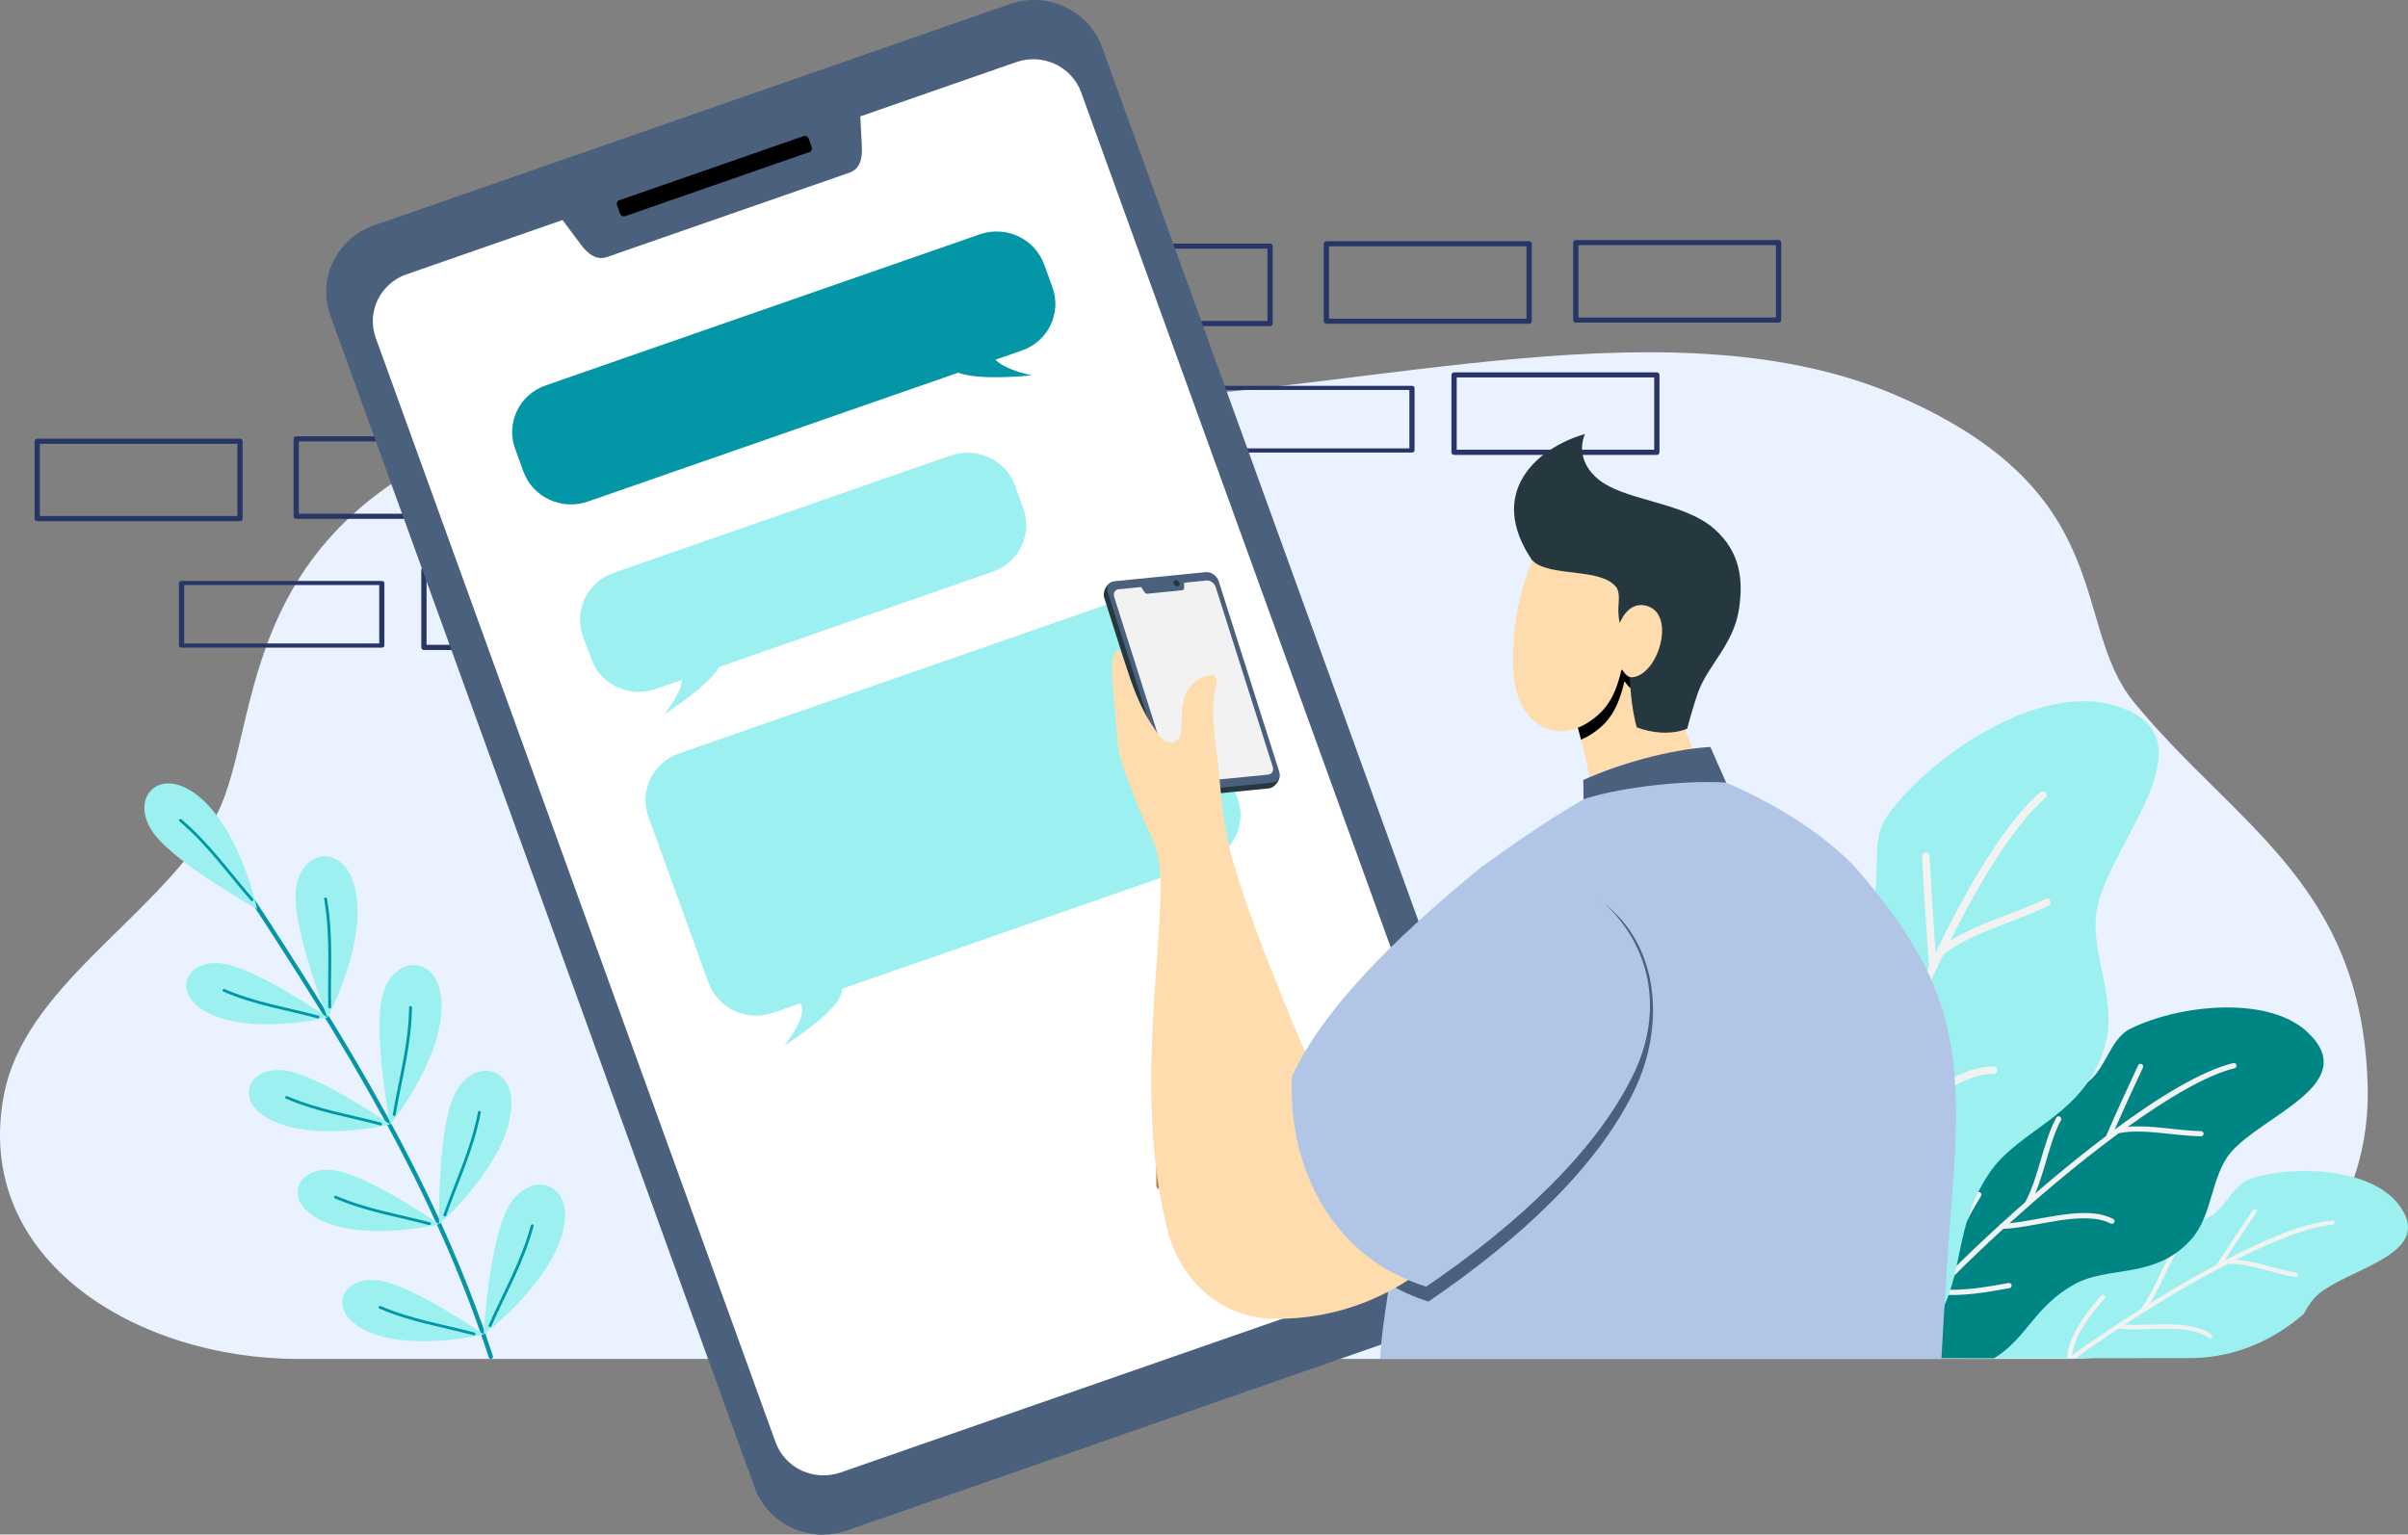 <?xml version="1.0" encoding="UTF-8"?>
<svg id="Capa_2" xmlns="http://www.w3.org/2000/svg" viewBox="0 0 493.94 314.85">
  <rect x="0" y="0" width="493.94" height="314.85" fill="#808080" stroke="none"/>
  <defs>
    <style>
      .cls-1 {
        fill: #b1c6e6;
      }

      .cls-2 {
        fill: #253840;
      }

      .cls-3 {
        fill: #283667;
      }

      .cls-4 {
        fill: #fff;
      }

      .cls-5 {
        fill: #eaf1ff;
      }

      .cls-6 {
        fill: #ffdcad;
      }

      .cls-7 {
        fill: #f2f2f2;
      }

      .cls-8 {
        fill: #0396a6;
      }

      .cls-9 {
        fill: #008585;
      }

      .cls-10 {
        fill: #b18039;
      }

      .cls-11 {
        fill: #4b607c;
      }

      .cls-12 {
        fill: #9cf1f0;
      }
    </style>
  </defs>
  <g id="Layer_2">
    <g>
      <path class="cls-5" d="M61.08,278.81h362.61c34.06,0,63.05-21.83,61.97-56.43-1.29-41.14-27.05-52.91-47.92-78.29-13.24-16.1-2.63-43.11-48.73-62.96-45.02-19.37-106.58-1.26-160.44,1.05-41.89,1.8-73.75-12.81-125.62,5.82-57.46,20.64-48.48,63.27-59.48,80.86C30.71,189.28,4.97,202.63.79,224.71c-6.42,33.89,27.46,54.1,60.3,54.1Z"/>
      <g>
        <path class="cls-3" d="M111.93,89.28h41.59c.3,0,.54.24.54.53h0v15.88c0,.29-.24.53-.54.53h-41.59c-.14,0-.28-.05-.38-.15s-.16-.23-.16-.37h0v-15.89c0-.14.06-.27.16-.37s.24-.15.38-.15h0M111.93,90.33l.54-.53v15.89l-.54-.53h41.59s-.54.52-.54.52v-15.88l.54.53h-41.59Z"/>
        <path class="cls-3" d="M7.64,90h41.59c.3,0,.54.24.54.53h0v15.88c0,.29-.24.53-.54.53H7.64c-.14,0-.28-.05-.38-.15-.1-.1-.16-.23-.16-.37h0v-15.89c0-.14.06-.27.16-.37s.24-.15.38-.15h0M7.64,91.05l.54-.53v15.89l-.54-.53h41.59s-.54.52-.54.52v-15.88l.54.53H7.64Z"/>
        <path class="cls-3" d="M60.76,89.52h41.59c.3,0,.54.24.54.53h0v15.88c0,.29-.24.53-.54.53h-41.59c-.14,0-.28-.05-.38-.15s-.16-.23-.16-.37h0v-15.89c0-.14.06-.27.16-.37s.24-.15.38-.15h0M60.76,90.57l.54-.53v15.89l-.54-.53h41.59s-.54.52-.54.52v-15.88l.54.53h-41.59Z"/>
        <path class="cls-3" d="M37.25,119.19h41.07c.29,0,.53.19.53.43h0v12.83c0,.24-.24.43-.53.43h-41.07c-.14,0-.28-.04-.38-.12s-.16-.19-.16-.3h0v-12.84c0-.11.06-.22.16-.3s.23-.12.38-.12h0M37.25,120.04l.53-.43v12.84l-.53-.43h41.07s-.53.42-.53.42v-12.83l.53.43h-41.07Z"/>
        <path class="cls-3" d="M86.96,116.42h41.59c.3,0,.54.24.54.53h0v15.88c0,.29-.24.53-.54.53h-41.59c-.14,0-.28-.05-.38-.15s-.16-.23-.16-.37h0v-15.89c0-.14.06-.27.16-.37s.24-.15.38-.15h0M86.96,117.47l.54-.53v15.89l-.54-.53h41.59s-.54.52-.54.52v-15.88l.54.53h-41.59Z"/>
      </g>
      <g>
        <path class="cls-3" d="M323.24,49.25h41.59c.3,0,.54.24.54.53h0v15.88c0,.29-.24.53-.54.53h-41.59c-.14,0-.28-.05-.38-.15s-.16-.23-.16-.37h0v-15.89c0-.14.06-.27.16-.37s.24-.15.38-.15h0M323.24,50.3l.54-.53v15.89l-.54-.53h41.59s-.54.52-.54.52v-15.88l.54.53h-41.59Z"/>
        <path class="cls-3" d="M218.94,49.97h41.59c.3,0,.54.24.54.53h0v15.88c0,.29-.24.53-.54.53h-41.59c-.14,0-.28-.05-.38-.15-.1-.1-.16-.23-.16-.37h0v-15.89c0-.14.06-.27.16-.37s.24-.15.38-.15h0M218.94,51.02l.54-.53v15.89l-.54-.53h41.59s-.54.52-.54.52v-15.88l.54.53h-41.59Z"/>
        <path class="cls-3" d="M272.07,49.49h41.59c.3,0,.54.24.54.53h0v15.88c0,.29-.24.53-.54.53h-41.59c-.14,0-.28-.05-.38-.15s-.16-.23-.16-.37h0v-15.89c0-.14.06-.27.16-.37s.24-.15.38-.15h0M272.07,50.54l.54-.53v15.89l-.54-.53h41.59s-.54.52-.54.52v-15.88l.54.53h-41.59Z"/>
        <path class="cls-3" d="M248.56,79.16h41.07c.29,0,.53.19.53.43h0v12.83c0,.24-.24.43-.53.43h-41.07c-.14,0-.28-.04-.38-.12s-.16-.19-.16-.3h0v-12.84c0-.11.06-.22.16-.3s.23-.12.38-.12h0M248.56,80.01l.53-.43v12.84l-.53-.43h41.07s-.53.42-.53.42v-12.83l.53.43h-41.07Z"/>
        <path class="cls-3" d="M298.27,76.39h41.59c.3,0,.54.24.54.53h0v15.88c0,.29-.24.53-.54.53h-41.59c-.14,0-.28-.05-.38-.15s-.16-.23-.16-.37h0v-15.89c0-.14.06-.27.16-.37s.24-.15.38-.15h0M298.27,77.44l.54-.53v15.89l-.54-.53h41.59s-.54.52-.54.52v-15.88l.54.53h-41.59Z"/>
      </g>
      <g>
        <g>
          <path class="cls-11" d="M76.81,46.21L207.11.85c7.75-2.7,16.21,1.25,18.96,8.85l87,240.36c2.75,7.6-1.27,15.89-9.02,18.59l-130.31,45.36c-7.75,2.7-16.2-1.25-18.96-8.85L67.78,64.79c-2.75-7.6,1.27-15.89,9.02-18.59Z"/>
          <path class="cls-4" d="M83.43,56.26c-5.45,1.9-8.28,7.73-6.35,13.08l82,226.54c1.94,5.35,7.88,8.12,13.34,6.23l125.01-43.51c5.45-1.9,8.28-7.73,6.35-13.08L221.78,18.97c-1.94-5.35-7.88-8.12-13.34-6.22l-31.97,11.13.32,6.33c.11,2.25-.36,4.45-2.53,5.21l-49.74,17.31c-2.17.76-3.95-.66-5.31-2.48l-3.82-5.11-31.97,11.13Z"/>
          <path class="cls-12" d="M247.57,176.81l-89.03,30.99c-5.38,1.87-11.29-.89-13.21-6.17l-12.34-34.1c-1.91-5.28.9-11.08,6.29-12.95l89.03-30.99c5.38-1.87,11.29.89,13.21,6.17l12.34,34.1c1.91,5.28-.9,11.08-6.29,12.95Z"/>
          <path class="cls-12" d="M165.44,200.11s19.23-1.31-4.61,14.48c0,0,10.3-12.38-3.39-9.37-13.69,3.02,8-5.11,8-5.11Z"/>
          <path d="M127.05,41.08l37.77-13.15c.42-.15.89.07,1.04.48l.64,1.77c.15.42-.07.87-.49,1.02l-37.77,13.15c-.42.15-.89-.07-1.04-.49l-.64-1.77c-.15-.42.07-.87.49-1.02Z"/>
          <path class="cls-8" d="M209.6,71.92l-89.03,30.99c-5.38,1.87-11.29-.89-13.21-6.17l-1.71-4.72c-1.91-5.28.9-11.08,6.29-12.95l89.03-30.99c5.38-1.87,11.29.89,13.21,6.17l1.71,4.72c1.91,5.28-.9,11.08-6.29,12.95Z"/>
          <path class="cls-12" d="M134.49,141.37l69.14-24.07c5.38-1.87,8.2-7.67,6.29-12.95l-1.71-4.72c-1.91-5.28-7.82-8.04-13.21-6.17l-69.14,24.07c-5.38,1.87-8.2,7.67-6.29,12.95l1.71,4.72c1.91,5.28,7.82,8.04,13.21,6.17Z"/>
          <path class="cls-12" d="M140.82,132.11s19.23-1.31-4.61,14.48c0,0,10.3-12.38-3.39-9.37-13.69,3.02,8-5.11,8-5.11Z"/>
        </g>
        <path class="cls-8" d="M198.73,68.64s-15.77,10.87,12.89,8.39c0,0-15.95-3.25-3.39-9.37s-9.5.98-9.5.98Z"/>
      </g>
      <path class="cls-10" d="M244.1,211.55v6.34c0,.4.33.72.73.72s.73-.32.73-.72v-6.34h-1.47Z"/>
      <path class="cls-10" d="M243.23,224.92v5.54c-.01.41.32.74.73.74s.74-.34.73-.74v-5.54h-1.47Z"/>
      <path class="cls-10" d="M237.19,238.28v4.98c0,.4.33.72.73.72s.74-.32.73-.72v-4.98h-1.47Z"/>
      <path class="cls-10" d="M246.49,251.65v2.85c-.02.41.32.75.73.75s.75-.34.73-.75v-2.85h-1.46Z"/>
      <path class="cls-8" d="M51.05,183.08c-.35,0-.57.38-.37.67,19.36,29.63,38.17,59.58,49.58,94.73.07.24.32.37.56.3.24-.08.37-.33.28-.56-11.45-35.28-30.32-65.3-49.68-94.93-.08-.12-.22-.2-.37-.2Z"/>
      <path class="cls-12" d="M52.73,186.47s-16.38-9.01-21.16-15.44c-5.49-7.4,1.47-14.83,10.07-6.87,8.03,7.43,11.09,22.32,11.09,22.32Z"/>
      <path class="cls-8" d="M37,168.02c-.26.02-.37.34-.17.51,5.85,4.97,9.84,10.76,14.64,16.24.1.13.3.16.43.05.13-.11.14-.3.02-.42-4.77-5.45-8.78-11.27-14.7-16.3-.06-.05-.14-.08-.22-.07Z"/>
      <path class="cls-12" d="M67.17,208.75s-7-17.53-6.52-25.65c.55-9.34,10.98-10.8,12.52.96,1.44,10.98-6,24.69-6,24.69Z"/>
      <path class="cls-8" d="M66.75,184.13c-.17.02-.29.17-.26.34,1.34,7.65.67,14.76.84,22.15,0,.16.14.28.3.28.16,0,.29-.13.29-.29-.17-7.34.51-14.49-.85-22.23-.02-.15-.16-.26-.32-.24Z"/>
      <path class="cls-12" d="M67.19,208.75s-13.86-9.65-21.09-10.98c-8.3-1.54-11.82,6.94-1.84,10.75,9.31,3.56,22.93.23,22.93.23Z"/>
      <path class="cls-8" d="M45.95,202.91c-.33-.01-.43.43-.12.55,6.5,2.8,12.91,3.76,19.31,5.47.16.05.33-.04.38-.2.04-.16-.06-.32-.22-.36-6.44-1.72-12.81-2.68-19.22-5.44-.04-.02-.07-.03-.11-.03Z"/>
      <path class="cls-12" d="M80.03,230.7s-3.59-18.49-1.59-26.39c2.29-9.08,12.82-8.63,12.12,3.21-.65,11.05-10.53,23.18-10.53,23.18Z"/>
      <path class="cls-8" d="M84.21,206.42c-.16,0-.29.13-.29.29-.12,7.76-2.12,14.63-3.34,21.92-.03.16.08.31.24.33.16.03.31-.08.34-.24,1.21-7.25,3.23-14.15,3.35-22,0-.16-.13-.3-.3-.3h0Z"/>
      <path class="cls-12" d="M80.03,230.7s-13.86-9.65-21.09-10.98c-8.3-1.54-11.82,6.94-1.84,10.75,9.32,3.56,22.93.23,22.93.23Z"/>
      <path class="cls-8" d="M58.77,224.87c-.31.02-.38.43-.09.55,6.5,2.8,12.91,3.76,19.31,5.47.16.05.33-.04.37-.2.04-.16-.06-.32-.22-.36-6.44-1.72-12.81-2.68-19.23-5.44-.04-.02-.09-.03-.14-.03Z"/>
      <path class="cls-12" d="M90.07,251.16s-.33-18.82,3-26.27c3.83-8.57,14.13-6.37,11.39,5.18-2.55,10.78-14.39,21.1-14.39,21.1Z"/>
      <path class="cls-8" d="M98.33,227.92c-.14,0-.26.1-.28.24-1.46,7.63-4.62,14.06-7.08,21.04-.05.15.03.31.18.37.15.05.32-.03.37-.18,2.45-6.94,5.63-13.41,7.1-21.13.04-.18-.11-.35-.3-.34Z"/>
      <path class="cls-12" d="M90.07,251.16s-13.86-9.65-21.09-10.98c-8.3-1.54-11.82,6.94-1.84,10.75,9.32,3.56,22.93.23,22.93.23Z"/>
      <path class="cls-8" d="M68.8,245.33c-.31.02-.38.43-.09.55,6.5,2.8,12.91,3.76,19.31,5.47.16.05.33-.04.38-.2.04-.16-.06-.32-.22-.36-6.44-1.72-12.81-2.68-19.23-5.44-.05-.02-.1-.03-.14-.03Z"/>
      <path class="cls-12" d="M99.21,273.77s1.08-18.79,4.97-25.98c4.46-8.27,14.57-5.33,10.97,5.99-3.35,10.57-15.94,20-15.94,20Z"/>
      <path class="cls-8" d="M109.16,251.19c-.13,0-.23.1-.27.22-2.03,7.5-5.66,13.69-8.64,20.47-.06.15,0,.32.15.38.15.06.32,0,.39-.15,2.96-6.74,6.62-12.96,8.67-20.55.05-.19-.1-.38-.3-.37Z"/>
      <path class="cls-12" d="M99.21,273.77s-13.86-9.65-21.09-10.98c-8.3-1.54-11.82,6.94-1.84,10.75,9.31,3.56,22.93.23,22.93.23Z"/>
      <path class="cls-8" d="M77.94,267.94c-.31.02-.38.43-.09.55,6.49,2.8,12.91,3.76,19.31,5.47.38.1.53-.45.16-.56-6.44-1.72-12.82-2.68-19.23-5.44-.04-.02-.09-.03-.14-.02Z"/>
      <path class="cls-6" d="M327.35,168.89c-.46-8.46-3.24-18.12-5.92-27.73l17.76-11.9c3.8,12,6.82,23.72,13.47,36.73l-25.31,2.9Z"/>
      <path d="M339.19,129.26l-17.76,11.9c.99,3.54,1.99,7.09,2.88,10.59.63-.25,1.27-.58,1.9-.97,3.83-2.41,5.68-5.41,6.94-10.76.18-.77.73,1.6,2.37,1.39,2.49-.32,4.58-3.17,5.49-6.29-.6-1.95-1.2-3.9-1.82-5.86Z"/>
      <path class="cls-2" d="M325.13,89.05s-2.38,4.56,2.22,8.85c5.37,5.01,17.86,4.81,24.43,10.74,5.1,4.61,5.88,10.15,4.92,16.38-1.12,7.26-6.42,11.5-8.41,17.1-1.03,2.88-2.21,7.39-2.21,7.39-3.42,1.35-7.44.84-10.36-.29-1.07-4.01-1.47-8.76-1.55-13.86l-19.84-20.33c-9.66-14.15,1.22-23.28,10.81-25.98Z"/>
      <path class="cls-6" d="M314.32,115.03s-4.63,9.84-3.89,22.83c.59,10.41,8.16,14.87,15.2,10.45,3.83-2.41,5.68-5.41,6.94-10.76.18-.77.73,1.6,2.38,1.39,5.24-.67,8.69-12.53,3.18-14.52-4.15-1.49-5.87,3.42-5.87,3.42-.79-3.5.35-4.98-.56-7.13-2.95-4.41-13.7-2.16-17.38-5.69Z"/>
      <path class="cls-11" d="M324.88,168.86l-.1-8.83c7.05-3.21,17.58-6.26,26.06-6.78l4.4,9.96-30.36,5.64Z"/>
      <path class="cls-12" d="M473.08,240.25c-4.04-.03-8.01.51-11.25,1.51-4.04,1.25-5.49,6.93-9.5,8.29-4.01,1.36-8.73-2.21-12.69-.75-7.12,2.62-11.22,10.72-16.35,15.11-2.73,2.33-7.36,1.15-10.44,3-3.65,2.19-7.9,8.06-10.07,11.26l46.15-.02c1,0,1.98-.04,2.95-.12.97-.08,1.92-.2,2.87-.36.94-.16,1.87-.35,2.78-.58.91-.23,1.81-.5,2.69-.8.88-.3,1.75-.64,2.61-1.01.85-.37,1.69-.78,2.51-1.22.83-.44,1.63-.91,2.43-1.41.79-.5,1.57-1.04,2.33-1.6.76-.56,1.51-1.16,2.24-1.78.07-.06.14-.13.21-.2.83-1.53,1.75-2.98,3.01-4.05.74-.63,1.67-1.22,2.66-1.8,7.62-4.44,20.8-7.63,13.68-16.74-.77-.98-1.72-1.84-2.81-2.59-4.08-2.84-10.11-4.11-16.01-4.15Z"/>
      <path class="cls-7" d="M462.51,248.04c-.16,0-.3.08-.39.21-2.35,3.45-5.07,7.55-7.42,11.21-3.4,1.82-6.86,3.8-10.25,5.83-1.15.69-2.29,1.39-3.42,2.09,2.43-3.9,4-8.7,6.41-11.83.2-.25.07-.63-.24-.71-.18-.05-.38.02-.49.17-2.97,3.85-4.62,9.7-7.63,13.59-1.62,1.02-3.2,2.04-4.74,3.05-.13.02-.25.1-.32.21-3.31,2.19-6.38,4.31-9.04,6.23.56-4.25,3.93-8.42,6.73-11.72.21-.24.1-.62-.21-.72-.18-.06-.38,0-.5.15-2.94,3.47-6.68,7.98-6.99,12.86h1.76c2.61-1.89,5.59-3.95,8.83-6.09,2.72.35,6.22.05,9.6.05,3.48,0,6.79.35,8.85,1.88.2.15.49.12.64-.08.15-.2.11-.48-.09-.63-1.19-.88-2.66-1.4-4.27-1.69-1.61-.3-3.37-.37-5.14-.38-2.97,0-5.99.21-8.39.06,2.91-1.9,5.99-3.84,9.12-5.72,3.97-2.39,8.05-4.69,12.02-6.74,4.17-.2,9.19,1.86,13.89,2.7.58.12.79-.72.21-.87-.02,0-.03,0-.05-.01-3.97-.71-8.31-2.41-12.35-2.69,7.77-3.92,14.96-6.75,19.82-7.16.51-.03.59-.74.1-.88h0c-.06-.01-.12-.02-.18-.01-5.54.47-13.55,3.77-22.05,8.2,2.13-3.29,4.47-6.81,6.53-9.84.17-.25.06-.59-.24-.69-.05-.01-.09-.02-.14-.02h0Z"/>
      <path class="cls-9" d="M457.29,206.7c-7.16-.07-14.8,1.67-20.27,4.35-4.5,2.2-5.13,9.13-9.57,11.45-4.44,2.32-10.65-1-15.03,1.43-7.85,4.37-11.12,14.62-16.32,20.69-2.76,3.23-8.41,2.68-11.68,5.42-5.39,4.51-10.97,17.88-10.97,17.88l6.68,10.76h28.89s.07-.05.11-.07c6.63-4.08,8.14-10.52,16.35-15.1,7.1-3.96,16.65-.91,24.08-9.33,4.32-4.9,3.99-13.03,8.05-17.76,6.57-7.66,27.03-14.11,15.65-24.71-3.73-3.48-9.67-4.95-15.99-5.01Z"/>
      <path class="cls-7" d="M458.31,218.12c.6.08.64.92.05,1.05-5.62,1.37-13.52,6-21.89,12.01,4.78-.41,10.2.79,14.99.9.02,0,.04,0,.05,0,.71.07.63,1.1-.08,1.06-5.68-.13-11.95-1.63-16.8-.64-4.26,3.13-8.61,6.57-12.82,10.1-3.32,2.78-6.56,5.61-9.62,8.37,2.85-.26,6.36-1.06,9.83-1.59,2.07-.32,4.15-.55,6.1-.5,1.95.05,3.77.39,5.33,1.21.27.14.37.46.23.73-.15.26-.48.36-.74.21-2.71-1.42-6.66-1.22-10.74-.6-3.96.61-8.01,1.6-11.26,1.68-3.83,3.5-7.33,6.85-10.26,9.8-.02.02-.04.04-.06.06-.9.9-1.73,1.76-2.52,2.58,4.64.35,9.43-.51,13.9-1.32.05-.01.11-.01.16,0h0c.63.07.65.95.03,1.06-4.73.85-9.92,1.8-15.03,1.25-1.84,1.96-3.29,3.62-4.24,4.86-.44.55-1.29-.08-.87-.64,1.52-1.99,4.19-4.92,7.63-8.39-.65-5.83,2.93-11.89,5.75-16.53.11-.19.33-.29.55-.26.38.06.59.48.38.81-2.66,4.37-5.82,9.88-5.67,14.97,2.76-2.75,5.95-5.79,9.42-8.96.06-.15.18-.26.34-.31,1.61-1.46,3.27-2.95,4.97-4.44,2.79-5.11,3.62-12.27,6.37-17.33.1-.19.32-.31.54-.28.39.04.61.45.42.79-2.24,4.11-3.17,10.03-5.28,15.04,1.19-1.03,2.39-2.06,3.61-3.08,3.59-3.01,7.27-5.95,10.92-8.71,2.06-4.72,4.48-10.03,6.58-14.5.1-.22.34-.35.58-.31.36.05.57.44.41.76-1.85,3.92-3.92,8.47-5.8,12.72,9.12-6.74,17.89-12.07,24.3-13.63.07-.02.14-.02.22-.01h0Z"/>
      <path class="cls-12" d="M427.47,143.87c-14.33,0-31.87,12-40.27,23.38-4.2,5.69-.34,14.83-4.37,20.64-4.04,5.8-14.11,5.62-18,11.52-6.96,10.59-4.21,25.63-6.67,36.65-1.31,5.85-8.81,8.83-11.09,14.38-3.2,7.81-2.28,23.65-1.92,28.26l42.86-.02c3.11-1.7,6.39-3.06,9.44-8.19,5.62-9.43,3.2-18.53,10.48-29.62,6.3-9.59,20.39-11.92,24.11-27.33,2.16-8.97-3.72-19.02-1.79-27.61,3.13-13.91,24.6-35.27,3.13-41.3-1.88-.53-3.86-.77-5.91-.77Z"/>
      <path class="cls-7" d="M418.8,162.41c.81-.29,1.42.74.77,1.29-6.17,5.36-13.02,16.31-19.55,29.3,5.76-3.6,13.4-5.59,19.52-8.55.02-.01.05-.02.07-.03.94-.37,1.53.98.61,1.4-7.25,3.51-16.17,5.67-21.62,10.06-3.27,6.7-6.44,13.86-9.38,21.02-2.32,5.66-4.51,11.32-6.5,16.78,3.42-2.17,7.31-5.44,11.33-8.37,2.4-1.74,4.87-3.37,7.36-4.57,2.49-1.19,5.01-1.94,7.53-1.92.43,0,.78.35.78.77,0,.42-.36.76-.79.75-4.38-.04-9.22,2.76-13.95,6.19-4.59,3.33-9.03,7.19-13.08,9.41-2.48,6.89-4.64,13.37-6.35,18.99,0,.04-.02.07-.03.11-.53,1.72-1,3.34-1.44,4.88,6.09-2.56,11.55-6.75,16.65-10.65.06-.05.13-.09.2-.11h0c.84-.32,1.46.78.75,1.31-5.4,4.13-11.31,8.68-18.12,11.29-1,3.66-1.71,6.69-2.08,8.87-.18.98-1.68.74-1.53-.25.59-3.49,1.98-8.91,3.99-15.52-4.74-6.94-4.29-16.89-3.86-24.57.01-.31.22-.59.52-.69.52-.18,1.06.23,1.03.77-.41,7.23-.69,16.23,2.91,22.55,1.63-5.25,3.61-11.15,5.86-17.39-.02-.22.06-.44.22-.61,1.04-2.88,2.14-5.83,3.29-8.82.09-8.25-3.68-17.82-3.61-25.98,0-.31.19-.59.49-.71.51-.2,1.07.18,1.06.72-.06,6.63,2.74,14.7,3.45,22.39.81-2.07,1.64-4.14,2.49-6.22,2.51-6.11,5.17-12.21,7.92-18.04-.58-7.29-1.1-15.55-1.45-22.55-.02-.34.19-.66.52-.77.49-.17,1.01.18,1.03.69.31,6.14.75,13.23,1.24,19.8,6.98-14.4,14.45-26.79,21.49-32.9.08-.07.17-.12.26-.16h0Z"/>
      <path class="cls-1" d="M353.98,160.55c-9.93-.59-23.61,1.44-29.22,3.48-8.02,4.66-14.55,9.32-21.03,13.97l-17.38,72.06c-.61,11.76-2.91,20.69-3.25,28.74h115.13c.42-7.49,1.26-21.7,2.22-33.67,2.45-30.77-.22-43.78-18.42-65.49-9.98-11.9-28.05-19.09-28.05-19.09Z"/>
      <path class="cls-2" d="M228.33,119.41l18.29-.83c1.12-.05,2.28.74,2.67,1.89l13.11,38.35c.39,1.15-.97,2.82-2.08,2.93l-18.74,1.86c-1.12.11-2.31-.73-2.67-1.89l-12.38-38.99c-.48-1.52.67-3.27,1.79-3.32Z"/>
      <path class="cls-11" d="M228.59,119.25l18.74-1.86c1.11-.11,2.31.73,2.67,1.89l12.38,38.99c.37,1.15-.23,2.17-1.35,2.29l-18.74,1.86c-1.11.11-2.31-.73-2.67-1.89l-12.38-38.99c-.37-1.16.24-2.17,1.35-2.28Z"/>
      <path class="cls-7" d="M229.5,120.88c-.79.08-1.21.8-.95,1.61l11.71,36.89c.26.81,1.1,1.4,1.88,1.33l17.98-1.78c.79-.08,1.21-.79.95-1.61l-11.71-36.89c-.26-.81-1.1-1.4-1.88-1.33l-4.6.46.02.9c0,.32-.06.61-.38.64l-7.15.71c-.31.03-.56-.23-.75-.53l-.53-.84-4.6.46Z"/>
      <path class="cls-2" d="M241.95,119.59c.11.35-.07.66-.41.7-.34.03-.7-.22-.82-.58-.11-.35.07-.66.41-.7.34-.03.7.23.82.58Z"/>
      <path class="cls-11" d="M312.75,179.84c-4.27,0-7.24.92-7.24.92-1.04.85-2.05,1.69-3.05,2.54l-16.1,66.77c-.25,4.92-.8,9.32-1.38,13.4,2.41,1.44,5.08,2.65,8.03,3.57,19.29-13.13,34.92-28,42.34-43.55,5.29-11.08,5.54-25.69-3.15-35.22-6.3-6.91-13.95-8.42-19.45-8.41Z"/>
      <path class="cls-6" d="M268.98,218.75s-12.64-28.73-16.54-43.83c-1.39-5.4-1.92-10.98-2.41-16.53-.52-5.92-2.02-12.05-.55-17.81.94-3.7-4.3-1.86-5.92,1.16-1.38,2.57-1.06,4.73-1.26,7.98-.2,3.33-2.91,3.13-4.37,1.31-4.83-6.03-6.48-13.45-8.03-17.35-.33-.83-1.81.33-1.79,2.63.04,5.43.64,8.86,1.09,15.61.3,4.54,2.56,8.74,4.08,13.04,1.45,4.09,3.82,7.61,4.45,11.89,1.91,13.03-5.61,45.85,1.63,75.05,2.62,10.57,10.71,18.64,22.4,18.68,22.93.08,35.59-15.09,35.59-15.09l-28.37-36.75Z"/>
      <path class="cls-1" d="M265.02,220.86c-.93,17.42,7.35,36.86,27.53,43.12,19.29-13.13,35.22-28.29,42.64-43.84,5.29-11.08,4.35-23.51-4.33-33.05-11.2-12.29-27.13-9.09-27.13-9.09-18.93,15.53-32.52,29.46-38.71,42.86Z"/>
    </g>
  </g>
</svg>